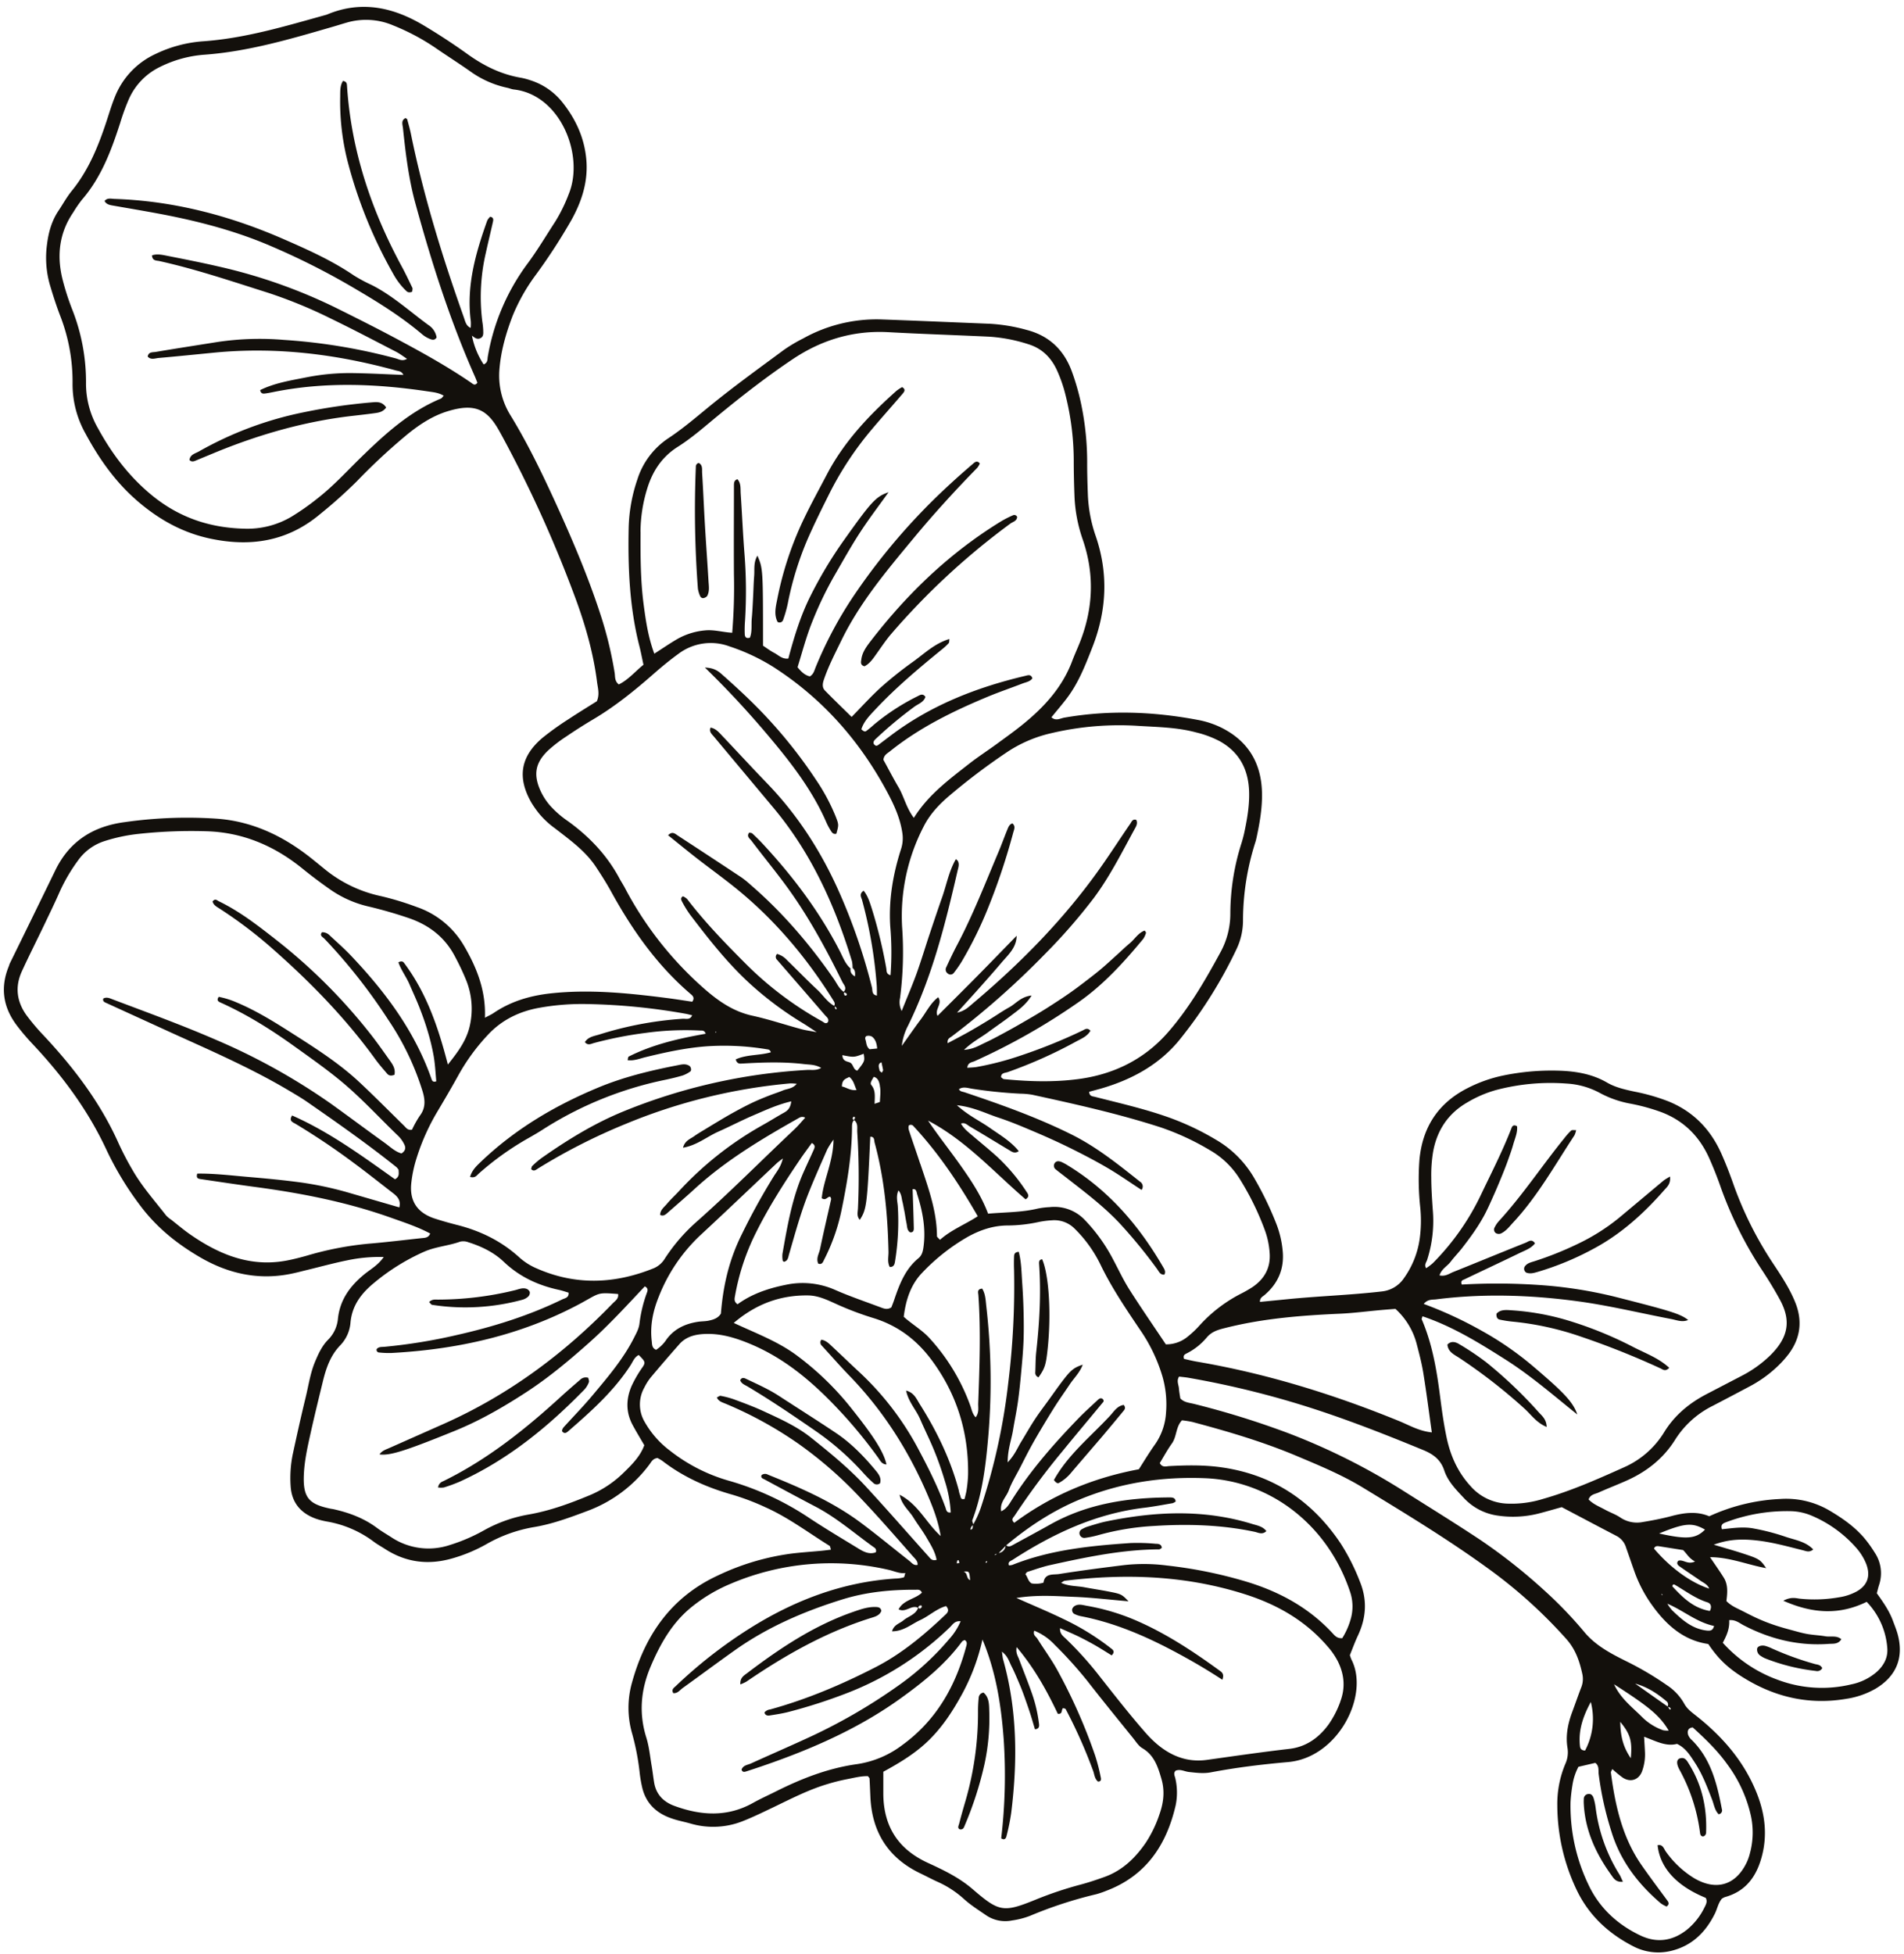 <?xml version="1.0" encoding="UTF-8" standalone="no"?><svg xmlns="http://www.w3.org/2000/svg" xmlns:xlink="http://www.w3.org/1999/xlink" fill="#000000" height="949.8" preserveAspectRatio="xMidYMid meet" version="1" viewBox="38.5 9.4 925.7 949.8" width="925.7" zoomAndPan="magnify"><g data-name="2" fill="#13100c" id="change1_1"><path d="M961.07,803.56c-.59-2.11-1.44-4.15-2.2-6.22-1.81-5-4.83-9.22-7.89-13.52.37-1.37.67-2.69,1.09-4A18,18,0,0,0,949.92,764a59.06,59.06,0,0,0-5.3-7.32c-4.75-5.46-10.64-9.52-16.84-13.17A41.58,41.58,0,0,0,904.05,738a92.58,92.58,0,0,0-34.55,8.41c-6-2.57-12.2-1.74-18.44-.08-4.52,1.2-9.13,2.09-13.74,2.85a14.5,14.5,0,0,1-11-2.14c-2.25-1.54-4.92-2.44-7.33-3.76-2.82-1.54-5.91-2.71-8.13-5.06.91-2.49,3.1-2.58,4.77-3.32,4.77-2.14,9.68-4,14.43-6.16,9.46-4.35,17.35-10.68,22.89-19.58a45.41,45.41,0,0,1,18.15-16.38q8.79-4.57,17.54-9.23A60.79,60.79,0,0,0,903.28,673a49.71,49.71,0,0,0,4.91-5.55c5.71-7.71,6.73-16.07,3.14-25-2.69-6.68-6.63-12.66-10.58-18.62a175.88,175.88,0,0,1-19.55-39c-1.73-4.93-3.62-9.82-5.75-14.6-5.24-11.79-13.56-20.49-25.7-25.46A95.6,95.6,0,0,0,833.16,540c-4.58-1-9.19-2-13.28-4.37-6.86-4-14.39-5.4-22.13-5.76A116.14,116.14,0,0,0,769,532.24a68,68,0,0,0-17.06,6.1c-14.19,7.22-21.79,18.88-23.31,34.62a127.21,127.21,0,0,0,.35,23.09,64,64,0,0,1-.27,15.65,43.22,43.22,0,0,1-7.65,19,14.78,14.78,0,0,1-10.89,6.44c-15.33,1.77-30.75,2.24-46.09,3.79l-13,1.28c-.13-2,1.32-2.57,2.29-3.4,6.78-5.82,9.71-13.12,8.69-22a48.2,48.2,0,0,0-2.81-12,159.87,159.87,0,0,0-11.09-23,51.13,51.13,0,0,0-18.49-18.43,130.22,130.22,0,0,0-23.09-10.9c-11.68-4.14-23.75-6.88-35.73-9.94-1.17-.29-2.73-.23-2.78-2.47,2-.56,4.16-1.1,6.24-1.71,15.14-4.47,28.57-11.94,38.39-24.45a220.2,220.2,0,0,0,27.06-43.35,32.34,32.34,0,0,0,3.07-13.6,125.75,125.75,0,0,1,6-38.15c.25-.79.45-1.6.62-2.4,1.56-7.28,2.82-14.61,2.6-22.08-.42-14.17-6.77-24.7-19.53-31.14a43.87,43.87,0,0,0-11.72-3.88c-21.54-4.06-43.14-4.87-64.82-1.09-2,.34-4.06,1.79-6.3-.16,2.65-3.27,5.34-6.36,7.79-9.63C563,341,566.29,332.45,569.6,324c7-17.84,7.85-35.92,1.6-54.1a69.33,69.33,0,0,1-3.8-20.21c-.19-5.22-.35-10.46-.33-15.68a138.89,138.89,0,0,0-2.86-27.9,114.15,114.15,0,0,0-4.49-15.87c-3.77-10.52-10.92-17.58-22-20.46a84.73,84.73,0,0,0-17.86-3c-17.6-.72-35.19-1.48-52.79-2.11A73.22,73.22,0,0,0,429,173.9a76.15,76.15,0,0,0-9.23,5.46c-11.94,8.83-24,17.52-35.52,26.88-6.83,5.55-13.45,11.32-20.82,16.18a37.59,37.59,0,0,0-15.06,20.07A78.14,78.14,0,0,0,344.15,266c-.39,19.32.39,38.55,5.2,57.4.75,2.91,1.29,5.87,2,9.11-4.1,3.3-7.39,7.34-12,9.57-2.1-1.66-1.73-3.75-2-5.55a187.71,187.71,0,0,0-6.79-28.08c-6.12-18.88-13.92-37.1-22.16-55.14C301.83,239,295,224.87,286.81,211.47a36.68,36.68,0,0,1-5.47-22.8c.73-8.82,3.17-17.28,6.31-25.54A91.22,91.22,0,0,1,299,143a279,279,0,0,0,17.51-27c4.69-8.56,7.69-17.6,7.16-27.59C323,77.23,318.74,67.66,311.82,59a32.32,32.32,0,0,0-15.41-10.57,33,33,0,0,0-4.78-1.26C282.22,45.55,274,41.52,266.21,36c-6.94-5-14.08-9.68-21.4-14.06C230,13,214.33,9.42,197.56,16.44a8,8,0,0,1-.79.25c-19.63,5.45-39.14,11.36-59.65,12.79a63.68,63.68,0,0,0-23,6.16A38.64,38.64,0,0,0,94.25,56.77c-1.55,3.82-2.7,7.79-4,11.71-4,12.1-8.73,23.75-16.91,33.76-2.42,3-4.27,6.4-6.41,9.6-3.3,4.93-4.83,10.44-5.56,16.25a47.85,47.85,0,0,0,1.35,19.64c1.48,5,3.08,10,4.94,14.89a88.17,88.17,0,0,1,6.12,33.1,49,49,0,0,0,6.33,24.5c6.84,12.67,15,24.17,26.22,33.57,10.15,8.52,21.24,14.58,34.19,17.37,19.66,4.22,37.67,1.48,53.53-11.8a236.24,236.24,0,0,0,17.84-15.92,296.25,296.25,0,0,1,24.76-23c5.82-4.73,12.13-8.85,19.23-11.06,13.42-4.19,19.39-1,25.07,9,.68,1.2,1.35,2.4,2,3.61a604.89,604.89,0,0,1,34.46,75.87c5.27,13.94,9.49,28.19,11.36,43,.37,2.95,1.37,5.94-.08,9.38-4.33,2.73-9,5.57-13.61,8.62a142.1,142.1,0,0,0-12.74,9.1c-10.8,9.09-12.49,19.32-5.48,31.57a48.35,48.35,0,0,0,3.79,5.38,42.23,42.23,0,0,0,7.85,7.25c7.16,5.57,14.62,10.87,19.73,18.59,2.58,3.9,5.1,7.85,7.35,11.94,10.27,18.69,22.37,35.93,38.73,49.89.92.78,2.13,1.84.73,3.72-4.15-.61-8.46-1.31-12.79-1.86-18.58-2.35-37.17-4.24-55.95-2.2-10,1.09-19.4,3.83-27.81,9.55-1.12.76-2.38,1.3-4.24,2.3.52-13.08-3.88-24.2-10.06-34.8a42.46,42.46,0,0,0-23-19A143.15,143.15,0,0,0,223.82,445a64.33,64.33,0,0,1-26.65-12.49c-2.57-2.07-5.11-4.18-7.7-6.23-13.24-10.46-28-17.54-45-18.91A214.58,214.58,0,0,0,99.19,409c-15.31,2-26.86,9.2-33.74,23.32q-11,22.63-22.11,45.23c-.24.49-.36,1-.57,1.55C38.54,489.42,40,499,46.69,507.85a108,108,0,0,0,7.46,8.8C68.76,532.16,81.32,549,90.36,568.5a152.34,152.34,0,0,0,16.19,26.72c8.12,10.91,18.28,19,29.78,25.61,13.3,7.62,27.6,10.8,42.91,7.86,3-.57,5.89-1.36,8.83-2.07,6.42-1.56,12.8-3.31,19.27-4.62a76,76,0,0,1,17.73-1.62c-2.79,4.06-6.53,6-9.62,8.56-6.86,5.67-11.68,12.33-12.65,21.43A16.52,16.52,0,0,1,198,660.61c-2.94,3-4.65,6.71-6.28,10.57-2.38,5.65-3.2,11.66-4.63,17.52-2.22,9.09-4.23,18.22-6.21,27.36a57.54,57.54,0,0,0-1.08,15.61c.49,8.07,4.84,13.23,12.28,15.92a35.58,35.58,0,0,0,5.6,1.41,52.74,52.74,0,0,1,22.51,9.75c1.76,1.33,3.71,2.38,5.56,3.58,10.1,6.51,20.91,7.88,32.43,4.61A75.91,75.91,0,0,0,274.91,760a70,70,0,0,1,23.18-8.33c9-1.49,17.53-4.67,26.05-7.87a66.2,66.2,0,0,0,30-22.44c1-1.26,1.59-2.94,4-3.28a20.51,20.51,0,0,1,2.43,1.43c10.18,7.84,21.66,12.94,34,16.41a118.9,118.9,0,0,1,16.17,6.15c11.15,5,20.81,12.34,31.09,18.71.33.2.34.89.67,1.86-1.63.19-3.17.41-4.72.55-4.66.44-9.34.74-14,1.29a119.06,119.06,0,0,0-36.29,10.72c-22.65,10.49-35.42,28.95-41.81,52.36a45,45,0,0,0,.17,24.51,118.2,118.2,0,0,1,3.7,19.44,62.38,62.38,0,0,0,1.13,6.51c1.8,8,7.06,12.84,14.63,15.34,2.87,1,5.86,1.53,8.76,2.36a39.07,39.07,0,0,0,25.91-1.27c4.85-1.94,9.56-4.23,14.27-6.48,8.69-4.17,17.25-8.62,26.53-11.39a93.71,93.71,0,0,1,9.61-2.4c3.42-.65,6.86-1.58,10.11-1.44.46.66.74.87.76,1.1.16,3,.27,6,.41,9,.79,17.2,8.73,29.71,24.37,37.18,2.73,1.3,5.4,2.75,8.17,4a48.45,48.45,0,0,1,13.06,8.52c3.25,2.93,7,5.27,10.65,7.79a16.51,16.51,0,0,0,12.62,2.54,39.52,39.52,0,0,0,8.77-2.26,204.32,204.32,0,0,1,32.15-10.49,39.82,39.82,0,0,0,4.69-1.59c19.37-7.25,29.42-22.15,33.92-41.53a30.88,30.88,0,0,0-.12-13.12c-.25-1.23-1.15-2.6.15-3.83,2.25-.89,4.3.41,6.42.65,3.57.39,7.15.85,10.69.17,12.45-2.37,25-3.89,37.64-5,24.22-2.18,39.56-32.42,30.74-49.74a17.2,17.2,0,0,1-.8-2.23c1.35-3.33,2.47-6.44,3.87-9.41,4.09-8.67,4.68-17.34,1-26.35a103.64,103.64,0,0,0-9.27-18.4c-13.85-20.77-32.93-33.52-57.84-37.1-8.49-1.22-17-1.08-25.55-.63-1.5.08-3.35.89-4.63-1.46,1.87-3.07,3.68-6.43,5.89-9.52,2.41-3.37,1.83-8,4.9-11.26a49.37,49.37,0,0,1,5,.78c17.27,4.6,34.4,9.64,50.91,16.6,10.91,4.6,21.93,9.16,32,15.29,20.69,12.6,41.44,25.18,61.06,39.43a236.06,236.06,0,0,1,37.91,34.2c4.46,5,6.41,10.76,7.77,17a11.07,11.07,0,0,1-.52,6.48c-1.58,4.1-3,8.26-4.55,12.39-2,5.51-3.1,11.21-2.15,17a13.64,13.64,0,0,1-1.09,7.93A50.23,50.23,0,0,0,795.64,887a96,96,0,0,0,9.28,40.75c5.81,12.36,15.37,21.35,27.47,27.58a26.3,26.3,0,0,0,19.26,2.15c9.72-2.57,16.13-9,20.53-17.79,1.23-2.43,1.67-5.25,3.45-7.38a7.78,7.78,0,0,1,1.49-.8c10.54-2.88,15.69-10.57,18.15-20.51,2.55-10.25,1.23-20.23-2.63-29.95-6.17-15.53-16.74-27.65-29.69-37.83-2.18-1.72-4.26-3.25-5.62-5.77a25.94,25.94,0,0,0-8.4-8.94,151.55,151.55,0,0,0-19.16-11.35c-7.61-3.77-15.28-7.68-20.91-14.39a198.06,198.06,0,0,0-18.79-19.64,274.8,274.8,0,0,0-31.65-25.1c-12.84-8.53-26-16.61-39-24.85A312.93,312.93,0,0,0,664.8,706a417.05,417.05,0,0,0-45.65-14.18c-2.34-.6-4.91-.68-6.79-2.71-.24-1.61-.56-3.23-.68-4.87-.14-1.83-1.27-3.68.08-5.72,1.54.19,3.18.32,4.8.61A445.4,445.4,0,0,1,682,695.76c16.17,5.44,32,11.69,47.78,18.18,5,2,9,4.49,10.9,10.2,1.71,5.25,5.71,9.32,9.5,13.35a27.64,27.64,0,0,0,16.5,8.59,50.83,50.83,0,0,0,20.47-1.16c3.45-.9,6.87-1.9,10.66-2.95,8.86,4.67,17.84,9.43,26.86,14.13a9.43,9.43,0,0,1,4.46,5.69c1.38,3.89,2.71,7.8,4.09,11.69a65.74,65.74,0,0,0,8.9,16.7c6.84,9.39,15.18,16.63,26.92,18.31,5.19,7.71,10.26,12.45,19.55,17.82,14.83,8.55,30.73,11.72,47.69,8.81a40.5,40.5,0,0,0,14-4.85C960.54,824.2,964.26,815,961.07,803.56ZM275.65,182.8c-.23,1.26.12,2.84-2,3.74a38.64,38.64,0,0,1-5.69-14c1.3,1,2.62,2.18,4.37,1.09,1.38-.86,1.12-2.41,1.11-3.74a33.22,33.22,0,0,0-.43-4.08,94.4,94.4,0,0,1,1.69-33.46c1.11-5.08,2.35-10.13,3.48-15.2.24-1.05.28-2.14-1.38-2.4a7.41,7.41,0,0,0-1.4,1.83c-5.66,15.82-10.25,31.82-8,48.94a19.8,19.8,0,0,1-.07,3.26c-2.32-1-2.68-3.36-3.41-5.39-10.33-29.09-19.44-58.53-25.62-88.82-.49-2.41-1.18-4.78-1.82-7.16-.06-.21-.42-.34-.79-.63-2.35,1.1-1.44,3.28-1.27,4.92,1.29,12.33,2.77,24.66,6.06,36.64,7.87,28.7,16.88,57,29,84.27.43,1,.79,2,1.12,2.81-1.21,1.65-2.14.63-2.94.07-11.82-8.11-24.35-15-37-21.76-9.72-5.18-19.55-10.1-29.42-15a259,259,0,0,0-56.69-19.84c-8.3-1.92-16.67-3.55-25-5.2-2.33-.46-4.77-1-7.16-.16.15,2.76,2.26,2.46,3.59,2.76,18,4,35.46,9.93,53,15.47a229.32,229.32,0,0,1,30.49,12.55c10.65,5.15,21.12,10.67,31.63,16.09,1.69.87,3.22,2.06,5.29,3.41-2.25,1.34-4,.2-5.47-.2a279,279,0,0,0-54.44-9,139.08,139.08,0,0,0-32.11,1c-10.06,1.61-20.14,3.15-30.18,4.85-1.42.24-3.48-.12-3.88,2.25,1.55,1.78,3.56.84,5.31.69,9-.78,18.09-1.72,27.13-2.6,30-2.91,59.29.73,88.19,8.66,1.28.36,2.8.25,3.68,2.18-8.1-.31-16-.75-23.88-.88a108.31,108.31,0,0,0-23,2C180,194.3,172.13,195.5,165,199c.32,1.87,1.47,1.79,2.56,1.64,1.37-.18,2.72-.46,4.07-.73,24.89-5,49.81-4,74.74-.29,2.65.39,5.37.6,7.87,2.12-.65.68-.93,1.2-1.34,1.37-15.35,6.37-27.3,17.33-39,28.71-6.88,6.73-13.38,13.87-21,19.81a120.7,120.7,0,0,1-12.83,9,42.1,42.1,0,0,1-22.92,5.74c-16.74-.43-31.6-5.42-44.83-16.25C101.22,241,92.94,230,86.13,217.57a43.61,43.61,0,0,1-5.81-22.09A95.89,95.89,0,0,0,73.68,160a123.08,123.08,0,0,1-5-15.73c-2.57-11.2-1.23-21.89,5.4-31.59a62,62,0,0,1,4.2-6.13c9.44-10.86,14.32-24,18.65-37.38a107.23,107.23,0,0,1,4.23-11.61,31.55,31.55,0,0,1,15.21-15.67A57.63,57.63,0,0,1,137.82,36c21.61-1.58,42.19-7.71,62.82-13.69,2.12-.61,4.21-1.29,6.33-1.89a33.53,33.53,0,0,1,22.62,1.3A107.81,107.81,0,0,1,250,32.52c5.66,3.91,11.48,7.59,17.11,11.55a48,48,0,0,0,18,8c1.07.22,2.11.7,3.19.82,22.69,2.51,34.43,32,26.74,50.78A77.91,77.91,0,0,1,308.53,117c-4.51,6.91-8.72,14.06-13.65,20.67A105.63,105.63,0,0,0,275.65,182.8ZM850.8,840.24l-.55.09c-.28-.4-.52-.83-.76-1.25C850.15,839.16,850.7,839.39,850.8,840.24Zm-2.18-4a2,2,0,0,1,.63,2.61c-5.28-3.7-10.51-7.4-15.75-11.11C839.31,829.32,844.15,832.47,848.62,836.24Zm1.19,14.34a11,11,0,0,1-2.72-.17,27.41,27.41,0,0,1-10.34-6.52c-4.68-4.71-10.24-8.77-13.52-15.82C840.47,839.14,845.41,843.27,849.81,850.58ZM831.37,864c-3.53-5.17-5-10.18-5.12-17.67C831.16,852.29,832.14,855.67,831.37,864Zm-15.62,7.67A157.69,157.69,0,0,0,822,899.82c4.34,14.13,12.93,25.32,24,34.75a14.63,14.63,0,0,0,2.75,1.52c1.31-.92,1.19-1.81.45-2.82-4.22-5.76-8.53-11.45-12.6-17.31-9.38-13.49-12.82-29-14.9-44.94-.06-.45.36-1,.68-1.75a58.07,58.07,0,0,0,5,4.12c3.74,2.5,7.8,1.24,9.42-2.89a23.76,23.76,0,0,0,1.44-9.72c-.09-2.14-.24-4.29-.4-7.21,5.7,2.09,10.57,4.9,16,3.47,4.23,2,6.34,5.54,8.6,9,3.66,5.54,6,11.71,8.38,17.88,1,2.49,1.28,5.3,3.25,7.31a1.86,1.86,0,0,0,1.58-2.48c-2.34-12.25-5.23-24.25-14.52-33.5a6.44,6.44,0,0,1-1.89-2.65c-.42-1.66-.17-3.3,2.24-3.57,6.05,5.5,12,11.2,16.8,17.94a66,66,0,0,1,11.55,25.31,38.58,38.58,0,0,1-.56,18,25.09,25.09,0,0,1-1.32,3.89c-5.21,11.46-14.86,14.54-25.72,8.18a46.75,46.75,0,0,1-13.75-12.87c-1-1.3-1.45-3.79-4.08-3.19,1.16,11,9.2,19.78,23.38,25.58,1,1.68.17,3.2-.56,4.62a32.08,32.08,0,0,1-8.61,10.92c-6.95,5.48-14.58,6.51-22.43,2.82-11.28-5.31-20.18-13.54-25.46-24.88a88.56,88.56,0,0,1-8.65-40,75.07,75.07,0,0,1,.92-8.17,28.15,28.15,0,0,1,2.92-9l8.21-1.91C816.1,867.73,815.54,869.87,815.75,871.66Zm-3.82-35a32.91,32.91,0,0,1-2.79,23.61c-2.06-.09-2.38-1.19-2.49-2.23C805.86,850.74,807.9,844.11,811.93,836.68ZM592.21,362.24c9.33.58,18.69.69,27.82,3.16a49.31,49.31,0,0,1,11.53,4.3c9.6,5.37,13.89,13.78,14.24,24.43.21,6.63-.9,13.16-2.27,19.63-.4,1.88-.9,3.74-1.47,5.58a113.9,113.9,0,0,0-5.39,34.11,39,39,0,0,1-4.9,19C624.41,486,616.65,499.35,606.51,511c-11.46,13.2-26.33,20.57-43.6,22.88-12.06,1.61-24.16,1.23-36.25.05-.46,0-.88-.54-1.44-.9-.08-2.23,2-2.09,3.31-2.55a225.31,225.31,0,0,0,33.13-14.81c2.56-1.4,5.46-2.5,7-5.27-1.5-1.66-2.66-.68-3.78-.13a258.54,258.54,0,0,1-29.83,12.09A145.6,145.6,0,0,1,513.5,528c-1.52.27-3.08.28-4.71.41.25-2.62,2.24-2.63,3.59-3.23a310.72,310.72,0,0,0,50.19-28.45c12.34-8.55,22.3-19.55,31.78-31a10.56,10.56,0,0,0,1.33-2.93c.05-.13-.2-.38-.62-1.09-3.16,1.1-4.82,4.13-7.22,6.13s-4.49,4.06-6.74,6.08c-2.46,2.21-4.87,4.46-7.4,6.58s-5.15,4.12-7.77,6.13c-2.4,1.84-4.82,3.66-7.3,5.39-2.7,1.9-5.46,3.71-8.23,5.5q-3.81,2.48-7.7,4.81c-2.83,1.7-5.7,3.34-8.58,5s-5.75,3.24-8.66,4.8c-2.67,1.43-5.34,2.86-8.09,4.13s-5.5,3.11-10.18,3.44c4.11-3.94,8.05-5.89,11.51-8.43,3.77-2.77,7.65-5.38,11.36-8.23,3.39-2.61,7.07-5,10-9.76-5.23.57-7.61,3.93-10.81,5.7-3.37,1.86-6.53,4.08-9.82,6.09s-6.58,4-9.94,5.89-6.72,3.62-10.24,5.5c-.36-2.18,1.09-2.62,2.09-3.38a401.32,401.32,0,0,0,45.09-39.84,275.24,275.24,0,0,0,23.86-27.34c7.75-10.4,13.57-22,19.76-33.36.71-1.31,1.74-2.8.9-4.6-1.83-.65-2.29.95-3,1.95-5,7.27-9.76,14.68-14.86,21.86-17.47,24.61-38.49,45.9-61.51,65.3-2.07,1.75-4,3.78-7.78,4.57,3.92-4.34,7.38-8.1,10.77-11.91,3.66-4.11,7.31-8.23,10.87-12.43,3.23-3.81,7.25-7.19,7.34-13.05-6.38,6.55-12.74,13.13-19.16,19.63s-12.8,12.82-19.3,19.32c-1.56-3.29,2.58-5.73.33-9.07-3.82,2.94-5.8,7.25-8.55,10.89s-5.45,7.58-9.16,12.77A28.09,28.09,0,0,1,480,507.9c11.73-23.91,18.15-49.51,24.06-75.27.35-1.53,1-3.18.1-4.78-.13-.23-.4-.38-.92-.86-3.36,5.81-4.5,12.3-6.64,18.41s-4.12,12-6.12,18c-2.09,6.26-4,12.6-6.2,18.8-2.13,5.91-4.62,11.68-7.39,18.62a9.38,9.38,0,0,1-.8-6.32,171.81,171.81,0,0,0,1-34.6,94.48,94.48,0,0,1,10.42-48.64c3-6,7.52-10.82,12.59-15.12a311,311,0,0,1,28.3-21.35,64.58,64.58,0,0,1,21.14-9A144.16,144.16,0,0,1,592.21,362.24ZM395.83,639.45a112,112,0,0,1,10.34-31.18c6.18-12.34,13.57-23.91,21.29-35.3,1.84-2.72,3.82-5.34,5.72-8,2.09,1.12,1.33,2.42.8,3.61-1.45,3.27-3,6.51-4.44,9.76-5.88,12.9-8.19,26.75-10.63,40.55a12,12,0,0,0,.13,3.22c0,.21.35.4.56.62,2-.42,2.11-2.21,2.54-3.69,2.9-10,5.64-20.12,9.5-29.84,2.85-7.14,6-14.17,9.1-21.21a44.37,44.37,0,0,1,3-4.68c-.13,10.91-4.88,19.53-5.71,28.52,2.17,1.38,2.72-1,4.18-.71.13.39.46.85.38,1.22-1.79,8-3.71,16.06-5.38,24.13-.48,2.29-2.05,4.54-.89,7.13,1.95.72,2.38-1,2.9-2a94.84,94.84,0,0,0,8.27-23.24c2.78-13.47,5.14-27,5.25-40.83,0-1.33,0-2.66,1-3.69,2.07,1.52,1.43,3.88,1.55,5.88a335.33,335.33,0,0,1,.34,37.11c-.1,1.81-.69,3.81.9,5.48,3.33-5.17,3.59-7.26,5.09-40.37,2.16-.13,1.82,1.79,2.11,2.86,4.74,17.37,6.36,35.14,6.75,53.07.05,2.41-.67,4.91.6,7.36,2.34.09,2.43-1.88,2.65-3.22A119.51,119.51,0,0,0,475,595.75c-.14-2.35-1-4.76.32-7.74,1.54,1.82,1.49,3.71,1.91,5.38s.65,3.23,1,4.86c.35,1.89.61,3.8,1,5.68.35,1.54.15,3.33,1.68,4.43,1.57.25,1.9-.86,1.88-1.93-.14-6.31-.38-12.62-.58-19,1.88-.35,1.89,1.44,2.22,2.47,2.62,8.19,4.22,16.5,3.12,25.18-.29,2.27-.68,4.38-2.49,5.88-6.49,5.33-9.29,12.78-11.86,20.38-.43,1.28-.95,2.53-1.34,3.54-1.9,1.2-3.49.63-5,.06-7.45-2.81-15-5.35-22.3-8.55a39.08,39.08,0,0,0-24.18-2.45c-8.4,1.7-16.43,4.4-23.28,9.42C395.31,642.13,395.59,640.8,395.83,639.45ZM389,647.86c-1.33,2.28-3.69,3-6.12,3.5-1.61.32-3.29.26-4.91.5-6.2.92-11.56,3.35-15.4,8.55a17.15,17.15,0,0,1-5.09,5.09c-2.14-.91-1.92-2.76-2.11-4.26-.91-7.56.66-14.83,3.48-21.73a82,82,0,0,1,20.18-29.74c12.49-11.56,24.78-23.32,37.16-35,.56-.53,1.22-1,2.93-2.29-1,4.07-2.81,6.16-4.27,8.44A317.68,317.68,0,0,0,399.32,609C393.43,620.76,390.18,633,389,647.86Zm55.22-149.24c.54.23,1.07.47,1.05,1.26-.21,0-.58.06-.62,0A9.92,9.92,0,0,1,444.26,498.62Zm14.19,23c.58,3.53.58,3.53-3.08,8.19-2.14-.49-1.84-3.25-3.71-4-1.42-.59-3.4-.52-3.59-3.53C453.69,523.37,453.69,523.37,458.45,521.58Zm-9.66-29.85a3.05,3.05,0,0,1,1.1.39c.56.45.45,1-.19,1.18A.74.74,0,0,1,449,493,7.86,7.86,0,0,1,448.79,491.73Zm2.64,41.08c2.18,1.7,2.4,3.86,3.56,6.38-3.07.38-4.88-1.3-7.13-1.73C447.88,533.69,450.14,533.76,451.43,532.81Zm2.24,20.89a.75.75,0,0,1-.46-1.1c.31-.6.87-.59,1,0C454.27,552.91,453.9,553.32,453.67,553.7Zm12.61-16.65c.57,2.5.16,5.22.05,7.84,0,.2-.91.37-2.57,1,.08-3.62.54-6.57-1.58-9.12-.88-1,.39-2.5,1.14-4C465.62,533.36,466,535.69,466.28,537.05Zm.11-11a2.56,2.56,0,0,1,.73-.32c.26,1.27.55,2.53.78,3.8,0,.21-.22.47-.61,1.23-.74-.63-1.09-.78-1.12-1C466,528.54,465.16,527.22,466.39,526.06Zm-5.08-6.68c-1.7-1.41-1.48-3.19-2-4.67-.27-.74-.12-1.71.87-1.84a3.51,3.51,0,0,1,2.34.39c1.75,1.38,2.29,3.41,2.5,5.75Zm24.63,55.68c-1.63-5-3.37-9.88-5-14.83-.42-1.27-1-2.55-.52-3.82a1.62,1.62,0,0,1,2.24.34c12.2,13.11,22.08,27.88,31.26,43.8-6.14,4-13,6.62-18.38,11.47-.88-1-1.46-1.4-1.47-1.78C494,597.91,489.73,586.53,485.94,575.06Zm-136-307.18a72.76,72.76,0,0,1,3.3-21.13c2.61-8.46,7.18-15.35,14.77-20.16,7-4.42,13.15-9.89,19.53-15.14,11.67-9.6,23.62-18.9,36.19-27.35,14.14-9.51,29.61-14.22,46.78-13.27,16.21.89,32.43,1.4,48.65,2.17a77.58,77.58,0,0,1,19.37,3.69c6.61,2.05,10.89,6.38,13.7,12.24a67.93,67.93,0,0,1,4.35,12.44,132.21,132.21,0,0,1,4,31.88c0,5.77.14,11.55.36,17.33a72.64,72.64,0,0,0,4,21c5.8,16.8,5.15,33.54-1.39,50.05-1.22,3.07-2.61,6.07-3.77,9.16-4.72,12.51-13.34,22-23.48,30.29-4.25,3.48-8.74,6.67-13.18,9.92s-9.08,6.23-13.41,9.62c-9.72,7.63-19.77,14.95-26.87,26.29C479.07,402,478,396.56,475.32,392s-5-9.1-7.33-13.3c.29-2.38,1.91-3.08,3.17-4.09,14.3-11.51,30.59-19.48,47.4-26.49,5.58-2.33,11.33-4.27,17-6.47,1.71-.67,3.71-.89,4.88-2.55-.71-2.13-2.24-1.47-3.44-1.19-23.81,5.61-46.23,14.38-65.88,29.35-2,1.49-3.93,3-5.91,4.45a2.43,2.43,0,0,1-.83.18c-1.76-.91-1.36-2.15-.25-3.19a198.33,198.33,0,0,1,19-15.84c1.87-1.36,4.5-2.15,5.29-4.74-1.17-1.73-2.48-1-3.62-.39a107.36,107.36,0,0,0-21.41,13.9,44.82,44.82,0,0,1-3.79,3.12c-.76.51-1.52-.16-2.32-.87,1.25-4,4.22-6.87,7-9.85,10-10.66,21.17-20,32.48-29.23a27.26,27.26,0,0,0,3-2.8c.29-.31.18-1,.33-2-7,2.07-11.95,6.89-17.39,10.84a189.68,189.68,0,0,0-15.51,12.29c-5.07,4.56-9.64,9.66-14.64,14.74-4.45-4.38-8.77-8.52-12.95-12.8-1.5-1.54-1.17-3.49-.5-5.44,2.22-6.53,5.41-12.63,8.41-18.82,9-18.52,22.14-34.09,35.15-49.78,9.83-11.87,20.21-23.24,31-34.27a9.72,9.72,0,0,0,1.22-2.08c-1.34-1.66-2.46-.61-3.38.19-3.75,3.23-7.48,6.49-11.11,9.85a305,305,0,0,0-46.8,54.25A192.91,192.91,0,0,0,435,333.87c-.6,1.47-.91,3.18-2.74,4.3-2.33-.52-4.11-2.1-6-4.45,2.28-7.3,4.26-15,7.24-22.34a175,175,0,0,1,10.73-22.29c4-6.91,7.88-13.9,12.22-20.59s9-12.79,14.06-19.84c-6.2,2.1-8.35,4.53-21.92,23.62a205.15,205.15,0,0,0-16.1,26.91c-4.81,9.59-7.91,19.84-10.7,30.3-3,.4-4.8-1.66-6.88-2.75-1.92-1-3.68-2.35-5.44-3.49,0-37.39,0-37.39-2.71-43.76-2,3.32-1.34,6.67-1.59,9.8-.28,3.56-.35,7.14-.54,10.72-.18,3.29-.31,6.6-.62,9.88s.26,6.53-.92,9.45c-1.94.63-2.43-.56-2.49-1.56a53.89,53.89,0,0,1,.12-6.6,231.38,231.38,0,0,0-.3-33c-.73-9.61-1.16-19.24-1.8-28.85-.16-2.4.24-5-1.59-7-1.72.53-1.7,1.93-1.7,3.31,0,14.31-.1,28.62,0,42.93a269.35,269.35,0,0,1-.84,28.39c-4.64-.26-8.87-1.59-13.21-1.14a33.19,33.19,0,0,0-13.32,4.1c-3.75,2.16-7.31,4.63-11.34,7.21-3-8.07-4.13-15.93-5.17-23.77C349.89,291.57,349.87,279.71,349.93,267.88Zm-8.09,172.19c-.64-1.22-1.42-2.36-2.06-3.57-6.07-11.41-14.72-20.49-25.13-28a47.81,47.81,0,0,1-8.69-7.57,29.78,29.78,0,0,1-4.49-6.87c-3.78-8.12-2.78-14,3.78-20.13a68.08,68.08,0,0,1,8.5-6.51Q320.25,363,327,359c10.46-6.21,19.86-13.79,29-21.81,3.92-3.44,7.95-6.79,12.17-9.85a26.12,26.12,0,0,1,25.06-3.73,97.71,97.71,0,0,1,20.9,9.75c24.21,15.46,42.56,36.28,56,61.55,3.22,6.08,6.05,12.36,7.07,19.3a17,17,0,0,1-.66,8c-3.89,12.13-6,24.52-5.22,37.36a147,147,0,0,1,.14,23.84c-2.23-.58-1.84-2.18-2.06-3.37a235.9,235.9,0,0,0-7-28.87c-1-3.06-1.88-6.19-4-8.82-2.37,1.55-1.15,3.18-.78,4.52a219.07,219.07,0,0,1,7.13,41.45c.11,1.61.07,3.23.1,5-2.62-.43-2.07-2.56-2.4-3.88A284.32,284.32,0,0,0,447,444.15c-8.78-20.1-20.37-38.31-35.66-54.12-7.26-7.51-14.32-15.21-21.52-22.78-1.66-1.74-3.22-3.73-5.85-4.19-.83,2,.56,3.11,1.6,4.35l29.09,34.78c18.33,21.93,29.81,47.37,38.06,74.45a15.56,15.56,0,0,1,.29,3.22c1.3,1.09,1.32,2.42,1.16,4.14-1.83-1.05-2.37-2.28-2.15-3.88-2.59-2.23-3.68-5.44-5.16-8.32-9.87-19.21-22.71-36.28-37.35-52.05-1.67-1.81-3.44-3.54-5.24-5.23-.32-.31-1-.29-1.5-.42-1.54,1.9.41,3,1.19,4.1,5.28,7,10.87,13.8,16.1,20.86,11,14.84,19.79,31,27.93,47.54.71,1.45,2.5,3,.69,4.89-2.31-1.62-3.36-4.21-4.89-6.41-11.64-16.78-24.82-32.19-40.31-45.55a44.51,44.51,0,0,0-4.48-3.64Q383.52,425.63,368,415.51c-1.21-.79-2.61-2.29-4.67-.11,4.65,3.73,9.22,7.49,13.89,11.13,6.51,5.06,13.23,9.87,19.62,15.08,18.7,15.25,34,33.51,46.74,53.93.56.88,1.11,1.74.47,2.75-3.42-1.87-5.42-5.24-8.18-7.8-5-4.67-9.82-9.62-14.74-14.41a10.12,10.12,0,0,0-4.81-3,1.92,1.92,0,0,0,0,2.88q11.63,13.38,23.21,26.8c.84,1,2.19,1.76,1.51,3.46-1.11,1.15-2,.05-2.87-.41a166.21,166.21,0,0,1-38-28.86c-9.7-9.73-19.23-19.63-27.6-30.57a7.47,7.47,0,0,0-2-1.32c-1.42.76-.85,1.89-.41,2.69a51,51,0,0,0,3.9,6.31c9.32,12.25,18.81,24.36,30.38,34.67A165.09,165.09,0,0,0,429,506.83c1.87,1.14,3.68,2.39,6.58,4.27-3.23-.62-5.45-.91-7.59-1.49-8-2.16-15.8-4.8-23.85-6.55-9-2-16.1-6.9-22.79-12.69A170.83,170.83,0,0,1,341.84,440.07Zm45,70.93-.34.36-.27-.54ZM276,512.09c6.63-7,15-11.06,24.45-12.79a117.74,117.74,0,0,1,23.85-1.86,301.51,301.51,0,0,1,47.57,4.72c1,.19,2.05.47,3.14.72-1,2.45-3.05,1.6-4.61,1.71A172,172,0,0,0,330,512.2c-2.49.79-5.42,1.06-7.13,3.72,1.43,1.85,3,.83,4.4.46a188,188,0,0,1,25.1-4.92,140.83,140.83,0,0,1,26.36-1.16c1,.05,2.28-.27,2.86,1.57-12.92,2.27-25.65,5.16-37.43,11.1-.32.17-.32,1-.54,1.73,3.11.44,5.91-.77,8.75-1.46,9.91-2.41,19.84-4.57,30.05-5.29a126,126,0,0,1,28.78,1.45c.79.13,1.69.11,2.08,1.48-5.55,1.62-11.7,1-17.07,3.45.71,2.58,2.34,2,3.55,2,9.9-.56,19.8-.89,29.67.29,2.65.32,5.45.15,8.32,1.85-2.43,1.45-4.84.85-7.05,1a276.94,276.94,0,0,0-89,20.11c-14.34,5.86-27.45,13.94-40.08,22.83a40.76,40.76,0,0,0-4.35,3.75c-.34.31-.35,1-.53,1.51,1.32,1.38,2.46.24,3.47-.39a287.46,287.46,0,0,1,42.64-21.65A272.33,272.33,0,0,1,422.68,536a26.47,26.47,0,0,1,3.19.19c-2,2.48-4.67,2.36-6.76,3.25s-4.14,1.5-6.19,2.3c-2.31.9-4.61,1.82-6.87,2.83-2,.89-4,1.88-5.94,2.89-2.2,1.14-4.37,2.33-6.53,3.54-1.92,1.08-3.81,2.21-5.7,3.34-2.12,1.26-4.24,2.55-6.35,3.84-1.88,1.15-3.8,2.24-5.58,3.52s-4.5,2.12-5.37,5.56c6.74-1.15,11.58-5.33,17.13-7.79,5.79-2.57,11.4-5.52,17.21-8s11.47-5.14,18.29-6.75c-.39,3.25-1.72,4.49-3.5,5.49-3.6,2-7.1,4.22-10.71,6.22a164.57,164.57,0,0,0-40.57,32.14c-1.88,2-3.93,3.88-5.69,6-1.34,1.6-3.26,2.92-3.29,5.36,1.59.78,2.63-.16,3.66-1.07,4.34-3.81,8.73-7.57,13-11.47,15.33-14.06,33.06-24.59,51.06-34.73a2.89,2.89,0,0,1,2.82,0c-1.74,1.88-3.36,3.88-5.22,5.63-16,15.07-31.49,30.74-48,45.32a87.3,87.3,0,0,0-15,17.48,11.64,11.64,0,0,1-5.45,4.77c-19,7.67-37.92,8.42-56.9.07a30.44,30.44,0,0,1-8.34-5.27c-8.75-8-19-13-30.41-15.87-3.73-.95-7.45-2-11.09-3.19-8.2-2.78-12-8.44-11.13-17A61.67,61.67,0,0,1,241,572.44a105.72,105.72,0,0,1,10.05-22.57c3.53-5.91,7-11.85,10.33-17.87A98.23,98.23,0,0,1,276,512.09ZM217.66,613.92a156.27,156.27,0,0,0-29.94,5.8c-3.18.9-6.38,1.72-9.62,2.35-17.78,3.43-33-2.84-47.21-12.71-3.16-2.19-6.1-4.71-9.13-7.09a13.63,13.63,0,0,1-2.53-2.11c-5.56-7.14-11.6-13.94-16.16-21.81a143,143,0,0,1-6.88-13.16c-8.87-19.84-21.8-36.83-36.56-52.57a105.46,105.46,0,0,1-8-9.42c-5-6.73-6-14.12-2.44-21.81,3.44-7.5,7.18-14.86,10.74-22.31,2.61-5.46,5.26-10.9,7.69-16.44a83.61,83.61,0,0,1,8.77-14.93,25.13,25.13,0,0,1,13.11-9.54,82.59,82.59,0,0,1,16.13-3.42,239,239,0,0,1,33-1.31c17.74.46,33.14,7,46.82,18.07,4.48,3.64,9.12,7.11,13.85,10.42a53.47,53.47,0,0,0,18,8,211.83,211.83,0,0,1,20.58,5.94c9.8,3.51,17.27,9.51,22,18.8a119.82,119.82,0,0,1,5.27,11.18,37.31,37.31,0,0,1,1.64,22.66c-1.69,6.91-5.66,12.2-10.54,18.34-4.69-18.26-10.46-35-21.38-49.51-.48-.63-1.28-.9-2.67-.2,1.27,3.76,3.8,7,5.38,10.68s3.38,7.53,4.88,11.37,2.9,7.74,4.05,11.7a104.29,104.29,0,0,1,2.87,12c.68,4,.86,8.14,1.24,12.08-1.53.57-2-.18-2.26-.93-8.14-23.36-22.57-42.62-39.38-60.3-3.22-3.38-6.75-6.46-10.17-9.65a4.92,4.92,0,0,0-3.73-1.56c-1.4,1.63.38,2.35,1.13,3.12a270.11,270.11,0,0,1,31.07,39.47A130.61,130.61,0,0,1,244,540c1.24,4.18,1.45,8-1.38,11.71a49.94,49.94,0,0,0-3.8,6.8c-2.12.38-2.83-.9-3.78-1.84-7.07-6.92-14-13.93-21.24-20.73-10.05-9.51-21.69-16.91-33.29-24.31-8.58-5.47-17.23-10.86-26.66-14.85a41.64,41.64,0,0,0-9-2.85c-1.27,1.79,0,2.38.84,2.76,12.86,5.78,24.72,13.23,36.14,21.44,7.6,5.46,15.25,10.82,22.48,16.8,10,8.27,18.66,17.86,28,26.79a14.71,14.71,0,0,1,2.8,4.06c.84,1.65.37,3.16-1.42,4.27-3.2-.9-5.57-3.3-8.22-5.2-8.72-6.25-17.31-12.69-26-18.92a306.48,306.48,0,0,0-56.18-31.2c-16.41-7.12-33.2-13.21-49.91-19.53-1.5-.57-3-1.35-4.66-.45-.44,1.48.79,1.85,1.64,2.24,8.74,4,17.52,8,26.26,12,21,9.65,42.31,18.61,62.24,30.43,3.07,1.83,6.17,3.64,9.11,5.67,14.7,10.2,29.35,20.48,43.33,31.66a6.21,6.21,0,0,1,1,1.31c0,1.55.58,3.3-1.77,4.54-15.9-11.28-31.84-23-50-31-1.77,2.67.42,3.32,1.57,4a343.56,343.56,0,0,1,28.78,19.35c6.41,4.74,12.65,9.72,19,14.62,2,1.59,3.58,3.45,2.77,6.7l-24.34-7.06a166.72,166.72,0,0,0-24.18-5.15c-8.44-1.12-16.94-1.91-25.44-2.64-8.13-.7-16.27-1.7-24.29-1.57-.67,2.22.49,2.49,1.5,2.64,9.25,1.37,18.49,2.77,27.76,4,22.12,3,43.92,7.32,65,14.83,6.43,2.29,12.94,4.41,19,7.65-.89,2.22-2.7,2.08-4.27,2.26C234.63,612.17,226.16,613.22,217.66,613.92ZM341.07,725.83a52.4,52.4,0,0,1-16.56,10.64c-9.44,3.9-19,7.35-29.1,9.1a68.47,68.47,0,0,0-21.66,7.7,85.17,85.17,0,0,1-16.66,7.14,32.67,32.67,0,0,1-28.44-3.87c-2.31-1.49-4.71-2.87-6.91-4.51-6.31-4.7-13.47-7.36-21.06-9.06-.53-.12-1.08-.16-1.62-.28-10.54-2.21-13.47-5.42-12.79-17.35.38-6.62,1.85-13.07,3.28-19.5,1.85-8.32,3.88-16.6,5.9-24.88,1.57-6.46,3.66-12.69,8.46-17.63a18,18,0,0,0,5-11.1c.77-8.29,5.21-14.13,11.43-19.25a103.55,103.55,0,0,1,24.42-15.19c5.62-2.45,11.76-2.83,17.47-4.87a6.85,6.85,0,0,1,4,.3c6.36,2,12.4,4.91,17.21,9.5,7.65,7.29,16.69,11.45,26.83,13.65,1.58.34,3.12.89,4.65,1.33.28,2.53-1.81,2.68-3.06,3.29-16.4,8-33.75,13.37-51.51,17.37a263.94,263.94,0,0,1-35,5.68c-1.31.11-2.8-.09-3.74,1.15a1.31,1.31,0,0,0,1.34,1.62,44.46,44.46,0,0,0,5.76.23c32.27-1.73,63.2-8.61,91.89-24,1.21-.65,2.4-1.34,3.6-2,5.95-3.35,5.95-3.35,14.81-2.68.41,2.29-1.44,3.36-2.68,4.64-23.76,24.57-50.79,44.57-82.13,58.51l-26.4,11.71c-1.66.74-3.51,1.25-4.79,3.11,5.06.74,12.93-1.84,36.59-11.44,12.3-5,23.71-11.6,34.79-18.81,10.86-7.07,20.76-15.36,30.43-23.95S343.19,644,352,634.66c2.08,1.06,1.2,2.53.84,3.58a66.85,66.85,0,0,0-3.43,14.42c-.27,2.55-1.5,4.68-2.61,6.89-5.26,10.42-12.8,19.21-20.21,28.07-4.23,5.06-8.84,9.8-13.29,14.68-.73.81-1.57,1.55-1.51,2.8,1.31,1.66,2.49.37,3.37-.38,11-9.55,21.87-19.29,29.89-31.7,1.15-1.78,1.9-4,4-5,3.13,3.11,3.39,3.61,1.88,5.87a58,58,0,0,0-5.38,9.25c-2.77,6.5-2.77,12.84.62,19.07,1.69,3.13,3.55,6.17,5.58,9.67C349.72,717.49,345.35,721.69,341.07,725.83Zm91.2,21.62a138.81,138.81,0,0,0-38.68-18.11,83.29,83.29,0,0,1-29.3-14.77,45.7,45.7,0,0,1-12.42-14.14,16.72,16.72,0,0,1-.11-16.57,26.54,26.54,0,0,1,3.07-4.88q6.89-8.22,14-16.26c3.35-3.76,7.92-4.79,12.71-4.94,7.58-.25,14.62,1.92,21.55,4.79,18.25,7.57,32.5,20.36,45.6,34.67a233.15,233.15,0,0,1,16.61,20.48c1.1,1.51,1.86,3.44,4.2,3.49-1.39-6.27-6.49-14.12-18.27-28.76a141.09,141.09,0,0,0-24.93-23.91c-9.24-7-20.1-11-31.06-16.11,10.88-9.26,22.67-13.55,36.12-13.37,5.1.06,9.63,2.33,14.09,4.34a150,150,0,0,0,17.74,6.68c11.76,3.61,20.94,10.54,28.24,20.37,12.27,16.53,18,35.09,17.74,55.56a61.15,61.15,0,0,1-.69,7.39c-.21,1.58-.69,3.13-1,4.57-2.13.55-1.82-1.06-2.21-1.83a12.43,12.43,0,0,1-.63-2.38c-4-15-10.73-28.85-19-41.92-1.54-2.44-2.69-5.52-6.6-6.52,1.12,5.52,4.9,9.33,6.88,14,2.17,5.06,4.68,10,6.73,15.06,2,4.85,3.71,9.79,5.2,14.79a61.49,61.49,0,0,1,2.89,15.38c-2.13.33-2.2-1.4-2.6-2.5-3.69-10.11-8.54-19.68-13.6-29.14a142,142,0,0,0-29.28-37.53c-4-3.74-8-7.59-12-11.32-1.59-1.47-3.1-3.15-5.45-3.46a2.16,2.16,0,0,0,.3,2.94c4.46,4.85,8.79,9.83,13.38,14.57,16.28,16.79,28.63,36.15,37.85,57.57,2.71,6.31,5.24,12.67,6.52,20.34-7.17-6.47-10.82-15.36-20-20.09,1.13,5.11,4.6,7.64,6.67,11s4.39,6.34,6.33,9.65c2,3.47,4.28,6.91,5,11-2.24.63-3-.61-3.85-1.57-10.08-11.25-20-22.62-30.26-33.75-8.2-8.93-17.58-16.6-27.05-24.15-7-5.54-15.05-9.11-23-12.79-4.73-2.18-9.65-4-14.54-5.81a44.18,44.18,0,0,0-6.35-1.65c-.42-.09-.95.4-1.79.79.82,1.93,2.68,2.39,4.28,3.06a189.22,189.22,0,0,1,35.37,19.43A197.65,197.65,0,0,1,457,737.67c8.71,9.16,17,18.73,25.35,28.2,1,1.15,2.43,2.27,2.27,4.16-1.91.44-2.88-1.07-4.07-2-8-6.26-15.84-12.79-24-18.83-13.62-10.05-29-16.72-44.64-23a2.83,2.83,0,0,0-3.13.17c-.61,1.46.76,1.75,1.54,2.18,8.23,4.45,16.46,8.88,24.75,13.22,10.31,5.41,19,13.08,28.42,19.79a1.84,1.84,0,0,1,.8,2.37c-3.28,1.2-6.08-.36-8.84-2.08C447.66,757.1,439.86,752.45,432.27,747.45Zm77.89,30c-2-.82-1.05-3.45-3.17-4.16C509.77,773.1,509.77,773.1,510.16,777.42Zm-5.27-8.3-1.2.17a7.09,7.09,0,0,1,.22-1.38c0-.11.71-.15.72-.12A10.41,10.41,0,0,1,504.89,769.12ZM455.4,866.85c-14.12,1.93-27.12,7-39.73,13.33-3.69,1.85-7.46,3.54-11.06,5.55-12.53,7-25.34,6.18-38.25,1.44-5.22-1.91-8.84-5.51-9.81-11.24-.46-2.71-.75-5.45-1.21-8.16-.8-4.61-1.22-9.34-2.6-13.77-3.73-11.89-2.68-23.37,2.13-34.64,4.68-11,10.43-21.23,19.94-28.9a78.1,78.1,0,0,1,19.1-11.32,124.36,124.36,0,0,1,76.83-6.65c2.65.6,5.18,1.9,8,1.5l.12.12-.23-.06c-.25.72-.35,1.92-.8,2.07a16.49,16.49,0,0,1-4.05.56c-25.88,1.7-49.33,10.71-71,24.36a227.7,227.7,0,0,0-35.68,27.86c-.91.87-2.31,1.62-1.27,3.47,2.11.24,3.25-1.53,4.69-2.56,8.48-6.09,16.85-12.33,25.37-18.36,15.87-11.23,33.49-18.82,52-24.58,11.68-3.65,23.67-4.82,35.83-4.75,1,0,2.22-.28,3,1.41-3.23,3.17-8.92,3.45-11.34,8.11,3.59,1.79,6.3-2.41,9.52-.72-1.25,3.37-4.81,4.08-7.22,6.12-1.79,1.52-4.54,2-5.5,5.29,5.66,0,9.42-3.49,13.74-5.48s8-5.57,12.55-6.79c1.71,1.88.84,3.11-.11,4-10.4,9.88-21.31,19.09-34.16,25.69-16.44,8.45-33.39,15.63-51.25,20.55a4.27,4.27,0,0,0-2.76,1.44c.26,1.44,1.45,1.65,2.5,1.49,3.26-.51,6.53-1,9.71-1.86a257.88,257.88,0,0,0,26.72-8.56,149.14,149.14,0,0,0,51.21-32.46c1.34-1.28,2.28-3.19,5.22-2.93a30.68,30.68,0,0,1-5.6,8.72A131.22,131.22,0,0,1,475,828.89a271.43,271.43,0,0,1-44.27,25.48c-9,4.15-18.09,8.07-27.1,12.18-1.65.75-3.83.83-4.59,3,.49,1.61,1.8,1,2.63.75q7.06-2.28,14.06-4.8c21.55-7.79,42.24-17.29,60.93-30.8,11-7.93,21.43-16.34,29.52-27.35.27-.37.83-.53,1.26-.8,1.3.63,1.18,1.77.9,2.83-5.15,19.43-14.52,36.13-31.11,48.19A48,48,0,0,1,455.4,866.85Zm31.25-76.37c-.42.75-1,1.16-1.66.35.06-.92.7-1.13,1.52-1.05A.89.89,0,0,1,486.65,790.48ZM602.27,891.11a59.27,59.27,0,0,1-6.79,14.09c-5.09,7.4-11.39,13.43-20,16.52-3.88,1.39-7.8,2.71-11.78,3.76a180.38,180.38,0,0,0-21.89,7.36c-15.53,6.3-17.62,5.83-30.42-5.18-6.63-5.72-14.25-9.33-22-12.9-14.24-6.6-21.26-17.61-21.43-33.18,0-3.55,0-7.11,0-11,8.21-4.48,16.19-9.28,22.82-16,6.47-6.52,11.35-14.16,15.69-22.16a101.14,101.14,0,0,0,9.69-26.11c6.57,15.65,9.08,31.84,10.31,48.29a260.92,260.92,0,0,1-1.2,48.34c1.67,1.08,2.33-.06,2.56-1a107.22,107.22,0,0,0,2.3-11.3c3.1-25.06,3-50-3.9-74.52-.28-1-.34-2.08-.62-3.91,2.89,2.14,3.51,4.83,4.68,7.1,1.25,2.45,2.33,5,3.41,7.52s2.09,5.09,3,7.67,1.84,5.19,2.68,7.81,1.55,5.16,2.3,7.63c2-.17,2.09-1.39,2-2.43a70.66,70.66,0,0,0-3.82-16C538,826.28,535.94,821.18,534,816c-.61-1.66-1.79-3.21-1.21-6,8.62,10.23,14.69,21.18,20,32.42,2.54.31,1.57-2,2.56-2.77.43.15,1.1.18,1.26.48A243.45,243.45,0,0,1,570,870.23c.63,1.77.69,3.83,2.37,5.14,1.8-.06,1.45-1.44,1.24-2.35a89.15,89.15,0,0,0-2.69-10.37,265,265,0,0,0-18.75-42.18c-2.84-5-6.27-9.68-9.32-14.58-.65-1-2.26-1.74-1.51-3.88a28,28,0,0,1,9.94,6.86,203.94,203.94,0,0,1,16,17.74c7.25,9.33,14.73,18.47,22.15,27.67,1.38,1.71,2.63,3.78,4.44,4.84,5.82,3.4,7.62,9.13,9.32,15S604.22,885.58,602.27,891.11ZM511.5,750.67c-.13.86.22,1.93-1.08,2.29C510.27,751.92,510.91,751.31,511.5,750.67ZM517.72,769c0-.2,0-.45.16-.59s.36-.11.55-.16c0,.19,0,.44-.15.57S517.91,769,517.72,769Zm4.5-3.65c0-.18.06-.52.15-.54a6.35,6.35,0,0,1,.78-.12Zm1.9-1.12,3.28-3.41A3.88,3.88,0,0,1,524.12,764.26Zm166,72.35a47.1,47.1,0,0,1-5.67,11c-4.77,6.55-11,10.95-19.07,11.88-13.4,1.55-26.74,3.49-40.1,5.36-12.24,1.71-21.94-4.22-29.71-13.06-7.61-8.67-14.73-17.78-21.88-26.84a170.78,170.78,0,0,0-17-19c-1.35-1.26-3-2.42-2.81-5.13,3.07,1.38,6,2.62,8.88,4q4.08,2,8,4.23c2.84,1.63,5.59,3.4,8.23,5,1.44-1.46,1-2.34.07-3.1a121.48,121.48,0,0,0-23.85-14.72c-6.9-3.35-14-6.29-22.56-10.09,10.48-1.65,19.27-.88,28-.54s17.37,1.39,26.53,2.16c-3.4-3.47-3.4-3.51-10-4.8-3.78-.73-7.59-1.29-11.38-2s-7.52-.43-11.41-2.18c1-.58,1.39-1,1.83-1,29.56-3.61,58.75-2.59,87.38,6.5,15.82,5,29.72,12.94,40.58,25.69a35.38,35.38,0,0,1,4.65,6.77C692.07,823.07,692.74,829.72,690.08,836.61ZM624.36,727.9c32.28,1.31,60,23.23,70.62,55.5a22.16,22.16,0,0,1,.43,12.19,35.75,35.75,0,0,1-4.32,10.07c-2.47.18-3.56-1.16-4.65-2.33-11.52-12.46-25.79-20.23-41.9-25.12a217.27,217.27,0,0,0-38.69-7.87,87.39,87.39,0,0,0-20.57-.23c-10.65,1.31-21.29,2.69-31.88,4.37-2.81.45-6.93-.53-7.57,4.2a12.79,12.79,0,0,1-5.74.37c-1.79-1-1.9-3.1-3.07-4.49.34-.39.61-1,1-1.12,3.66-1.16,7.3-2.48,11-3.3,17.47-3.85,35-7.56,53-7.65.45,0,.89-.46,1.34-.71-.14-1.88-1.74-2-2.94-2a94.22,94.22,0,0,0-12.33-.36c-19.52,1.33-39,3.28-57.37,10.61a7.52,7.52,0,0,1-1.67.25c-.7-1.8.9-2.14,1.86-2.76,19.6-12.69,40.37-22.41,63.87-25.25,4.64-.56,9.24-1.44,13.85-2.23a5.47,5.47,0,0,0,1.45-.79c-.1-1.86-1.52-2-2.83-2-20.33.07-40,3-58.09,13.13-6,3.37-12.05,6.6-18.07,9.9-1.13.62-2.25,1.27-3.37.23,11-9.18,22.79-16.93,36.08-22.41C583.28,730.1,603.47,727.06,624.36,727.9Zm-18.94-32.06a30.08,30.08,0,0,1-5.23,15.44c-2.86,4-5.43,8.26-8,12.28-22.45,4.18-42.59,12.66-60.55,26-1.9-1.58-.37-2.62.22-3.54A355.16,355.16,0,0,1,555,714.86c6.6-8.11,13.34-16.1,20-24.16.13-.16,0-.53,0-.81-.83-1.25-1.81-.91-2.65-.13-3.22,3-6.5,5.94-9.55,9.09-11.89,12.28-23.13,25.1-32.33,39.59-1.28,2-2.46,4.28-5.2,5.55-.81-4.26,2.46-6.89,3.67-10.16,1.41-3.84,3.63-7.4,5.52-11.07,1.76-3.42,3.48-6.87,5.33-10.25s3.81-6.71,5.78-10,4-6.62,6.05-9.86c2.24-3.47,4.63-6.84,6.93-10.27,2-3.06,4.86-5.66,6.36-9.66-4.07,1.35-5.6,2.47-9.12,7-2.54,3.26-4.89,6.66-7.31,10-2.26,3.13-4.61,6.19-6.73,9.41-2.27,3.44-4.29,7-6.46,10.57-2,3.14-3.25,6.73-6.87,10.5,0-6.29,1.81-10.88,2.59-15.61s1.74-9.2,2.39-13.83c.69-4.9,1.18-9.83,1.63-14.77s.91-9.87,1.1-14.81.13-9.91,0-14.86c-.11-4.68-.37-9.36-.69-14-.33-4.86-.39-9.77-1.63-14.44-2.1.12-2.25,1.27-2.29,2.3-.09,2.19-.09,4.4,0,6.6a383.12,383.12,0,0,1-2.77,54.39,300.72,300.72,0,0,1-13.41,61.15,47.76,47.76,0,0,1-3.61,8c-.21-.72-.68-1.53-.47-2.07,4.54-12,6.23-24.54,7.41-37.11a318.54,318.54,0,0,0-.64-66.78c-.34-2.93-.39-6-2-8.6-2.49.19-2,1.78-1.86,3,1.24,17.62.55,35.22-.07,52.83-.07,2.09.52,4.35-1.24,6.72-1.65-1.72-1.94-3.88-2.64-5.76a97.74,97.74,0,0,0-20-32.93c-3.59-3.85-8.18-6.45-12.34-10.18,1-8.06,3.37-15.68,9.1-21.52a96.7,96.7,0,0,1,22-17.32c6.13-3.4,12.55-5.55,19.64-5.54a72.56,72.56,0,0,0,14.75-1.66,43.68,43.68,0,0,1,6.54-.85A13.92,13.92,0,0,1,561,606.63,63.37,63.37,0,0,1,573.5,624c5.4,11.21,12.32,21.44,19.24,31.7a79.61,79.61,0,0,1,11,23A49.06,49.06,0,0,1,605.42,695.84Zm-.11-33c-6.15-9.21-12.09-17.79-17.68-26.59-2.94-4.63-5.27-9.64-7.85-14.49a83.21,83.21,0,0,0-13.85-19.37,20.4,20.4,0,0,0-17.19-6.24,37.56,37.56,0,0,0-5.72.7c-7.82,1.88-15.81,1.74-24.13,2.47-3.19-8.58-8.2-16.09-13.39-23.44s-10.75-14.3-15.8-21.79c18.39,9.63,32.1,25.09,47.44,38.27,2.09-1.36,1.19-2.58.48-3.63a91.13,91.13,0,0,0-14.24-17c-3.87-3.5-7.93-6.79-11.9-10.18-2.06-1.76-4.28-3.37-5.76-6,1.93-.72,3.07.68,4.25,1.37,6.41,3.76,12.74,7.66,19.11,11.48,1.36.82,2.72,1.92,4.73.54-3.89-4.84-9.15-7.87-14.08-11.33s-10.32-5.87-16-11c8.2.91,14,4,20.12,6,6.25,2.06,12.33,4.66,18.4,7.24,5.81,2.48,11.58,5.1,17.24,7.91,5.91,2.94,11.78,6,17.47,9.33s11,7.1,16.55,10.69a2.72,2.72,0,0,0-.74-4c-10.55-8.37-21-16.8-33.2-22.89-16.81-8.37-34.38-14.61-52.09-20.56-1-.35-2.22-.3-2.74-1.52,2-1.37,4.16-.58,6.21-.24A222.92,222.92,0,0,0,534.68,541a36.7,36.7,0,0,1,5.75.53c20.93,4.57,41.86,9.21,62.28,15.81a124.4,124.4,0,0,1,23.91,11.06,41.22,41.22,0,0,1,14.26,13.47,133.59,133.59,0,0,1,12.72,25.87,39.36,39.36,0,0,1,2.17,10.47c.61,7.3-2.44,12.8-8.35,16.81a58.83,58.83,0,0,1-5.73,3.27,70.53,70.53,0,0,0-20.14,15.53,47.17,47.17,0,0,1-5.39,5.09A16.28,16.28,0,0,1,605.31,662.84Zm113.45,37.3c-31.84-13-64.51-23.12-98.46-28.91-2.12-.37-4.21-.9-6.12-1.32-.64-1.78.42-2.24,1.37-2.72a30.9,30.9,0,0,0,9.62-7.64c2.51-3,5.65-3.83,9.23-4.72,18.23-4.59,36.81-6.05,55.5-6.88,6.58-.29,13.13-1.16,19.69-1.75,2.44-.22,4.89-.4,7.35-.6a34.84,34.84,0,0,1,10.26,16.76c1.25,4.78,2.51,9.58,3.3,14.45,1.53,9.43,2.73,18.92,4.13,28.83C728.41,705,723.69,702.16,718.76,700.14Zm70.07,37.79a51.79,51.79,0,0,1-17.92,2.31,24.84,24.84,0,0,1-17.31-8.34c-6.42-6.95-10-15.12-11.85-24.11-1.35-6.46-2.25-13-3.09-19.57-1.65-12.86-3.77-25.58-8.95-37.59-.08-.18.12-.49.4-1.43,14.79,5,27.66,13,40.44,21.1,12.36,7.87,23.4,17.48,34.81,26.63-2-6.13-7.11-11.14-20.7-22.74A153.74,153.74,0,0,0,759,656.31a194.63,194.63,0,0,0-28.3-13.12c2-2.36,4.11-2,5.94-2.21,22.81-2.9,45.56-2.18,68.31.84,15.55,2.06,30.79,5.8,46.17,8.73,2.63.51,5.23,1.69,8.14.45-3.78-3-8.71-4.47-35.66-11.31A213.1,213.1,0,0,0,786.93,634a300.45,300.45,0,0,0-37.71-.22c-.85-1.94.58-2.2,1.38-2.58,8.93-4.29,17.91-8.46,26.82-12.79,2.61-1.27,5.53-2.22,7.38-4.67-1.63-2.4-3.23-.82-4.49-.32-11.76,4.68-23.46,9.53-35.21,14.23-2,.79-3.78,2.3-6.73,1.67.92-3.09,3.77-4.46,5.44-6.66,1.83-2.41,4-4.58,5.83-7,2-2.59,4-5.24,5.87-8A90,90,0,0,0,760.2,600c1.42-2.67,2.65-5.44,3.89-8.2s2.44-5.54,3.59-8.33c1.26-3,2.51-6.11,3.65-9.2,1-2.84,2.08-5.69,2.89-8.6s2.15-5.69,1.86-8.81c-1.14-.73-2.14-.6-2.63.67C769,569.05,763.31,580.05,758,591.21a120.84,120.84,0,0,1-22.85,32.14,26.44,26.44,0,0,1-3.29,2.48c-1-1.7.08-2.8.48-4a61.84,61.84,0,0,0,2.75-24.43c-.36-5.22-.72-10.45-.73-15.67a69.49,69.49,0,0,1,.87-12.32c1.87-10.58,7.32-18.84,16.8-24.25a57.49,57.49,0,0,1,13.6-5.87A103.49,103.49,0,0,1,800,536.07a38.55,38.55,0,0,1,16.52,4.68,50,50,0,0,0,14.75,5.11A96.19,96.19,0,0,1,846.29,550c11.22,4.29,18.8,12.15,23.5,23q3,6.81,5.43,13.83a188.19,188.19,0,0,0,20.31,40.47c3,4.58,5.89,9.29,8.49,14.13,5.61,10.47,3.53,18.49-4.86,26.78a58,58,0,0,1-14,10L868.27,687c-8.46,4.4-15.58,10.27-20.64,18.49A43.46,43.46,0,0,1,828,722.64C815.21,728.38,802.37,734.07,788.83,737.93Zm81,54.51c-8-1.35-13.29-6.59-18.28-12,.18-.91.62-1.1,1.25-.73,5.18,3,10,6.69,15.83,8.53C870.27,788.74,870.9,790.36,869.8,792.44Zm-2.37-39.56c-4.45,4.46-8.71,4.91-22.33,1.89C857.62,749.63,861.33,749.38,867.43,752.88Zm-21,31.88-.2-.6.62.26Zm-3.77-22.68c.52-1.35,1.61-1.23,2.72-1.05l11.38,1.8c1.79,1.68,2.8,4,5.82,5.55-3.67,1.74-5.68-1.13-8.13-.36-1.1,1.19-.28,2.12.55,2.7,3.35,2.39,6.81,4.63,10.2,7,1.54,1.06,3.43,1.77,4.25,3.85C860.42,778.62,850.52,771.39,842.63,762.08ZM868.76,802c-7.28-.64-12.38-5.16-17.31-9.91a21.21,21.21,0,0,1-2.31-3.18c7.82,3.27,14.17,9,22.71,10.81C871.29,802,870,802.05,868.76,802ZM951,822a27,27,0,0,1-12.46,6.12,60.94,60.94,0,0,1-35.72-2.23,66.11,66.11,0,0,1-26.72-18c1.75-3.31,3.38-6.72,3.11-11,3.14-.29,5,1.47,7.09,2.54,13,6.75,26.71,10.08,41.37,9,2.06-.15,4.46.3,6.08-2.25-2.35-2-5.21-1-7.73-1.43-3-.51-6-.61-9-1.15-2.7-.49-5.34-1.29-8-2s-5.3-1.46-7.9-2.34-5.18-1.87-7.69-3c-2.77-1.22-5.45-2.64-8.15-4-2.45-1.24-5-2.23-7.42-4.62.42-3.71,1-7.88-1.39-11.56-2-3.18-4.21-6.29-6.57-9.79,9.54,0,17.95,3.62,27.27,5.33-2.88-4.23-3.33-4.54-11.7-7.26-4.11-1.34-8.27-2.49-13.76-4.14,7.74-2.84,14.24-2.78,20.8-2.07,7.68.84,15.1,2.94,22.57,4.79,1.55.39,3.09,1.18,5-.4-3.79-4-9.11-4.62-13.78-6.27a107.51,107.51,0,0,0-15.14-3.92c-5.15-1-10.39-.16-15.47.36-.74-2.13.41-2.8,1.72-3.31A83.88,83.88,0,0,1,909,743.92a27.7,27.7,0,0,1,10.43,2.25,59.91,59.91,0,0,1,21.28,15.28,27.19,27.19,0,0,1,4.9,7.59c2.22,5.25,1.71,10.56-4.58,14a26.15,26.15,0,0,1-8.59,2.78,68.93,68.93,0,0,1-18.92.64c-2-.25-4.23-1-8,1,14.52,6.4,27.41,6.95,40.54.54a36.06,36.06,0,0,1,10,22.27C956.5,815,954.47,818.83,951,822Z" fill="inherit"/><path d="M210.57,143.3c-11-7.49-23.1-12.84-35.17-18.09C149.5,114,122.45,107,94.06,106.08c-1.58-.06-3.33-.63-4.72,1,.83,1.62,2.38,1.95,4,2.23,7,1.22,14.08,2.42,21.1,3.71,17.87,3.29,35.45,7.68,52.31,14.54a351.52,351.52,0,0,1,45.65,22.92c10.91,6.42,21.61,13.17,31.31,21.38a13.3,13.3,0,0,0,3.48,2.15c1.14.48,2.55,1.1,3.58-.58a8.76,8.76,0,0,0-3.92-6c-9.1-6.63-17.45-14.33-27.6-19.48A75.8,75.8,0,0,1,210.57,143.3Z" fill="inherit"/><path d="M207.22,51.26c-.07-1.06-.06-2.18-1.95-2.54-1.51,2.28-1.34,5.05-1.37,7.67a117.91,117.91,0,0,0,3.51,31.09,225.33,225.33,0,0,0,22.21,54.92,33.94,33.94,0,0,0,6.47,8.48c.62.57,1.35.9,2.81.32.06-.85.29-1.47.09-1.89-1.66-3.46-3.3-6.93-5.13-10.31C219,111.56,209.27,82.58,207.22,51.26Z" fill="inherit"/><path d="M133.62,233.29c2.79-1.16,5.58-2.3,8.37-3.47,21.69-9,44.06-15.5,67.45-18.23,3.54-.41,7.1-.8,10.64-1.28,2.15-.3,4.42-.43,6.18-2.84-2.15-3.24-5-2.64-7.7-2.43a277.84,277.84,0,0,0-32.62,4.8,172.05,172.05,0,0,0-50.74,19c-1.78,1-4.25,1.46-4.58,4.15C131.61,234,132.59,233.72,133.62,233.29Z" fill="inherit"/><path d="M419.23,310.75a60.17,60.17,0,0,0,2.26-7.89,154.38,154.38,0,0,1,9.67-31.42c3.19-7.28,6.72-14.43,10.28-21.54a158.55,158.55,0,0,1,20.25-31c5.11-6.11,10.42-12,15.61-18.08.88-1,1.71-2.2-.22-3.25a21.42,21.42,0,0,0-2.71,1.78c-13.4,11.92-25.63,24.84-34,40.94-3.56,6.81-7.28,13.54-10.62,20.46a162.11,162.11,0,0,0-13.32,39.7c-.73,3.74-1.77,7.55.11,11.23A1.79,1.79,0,0,0,419.23,310.75Z" fill="inherit"/><path d="M461.71,321.15c-2,2.61-4,5.32-4.44,8.75-.18,1.3-.61,2.74,1.51,3.36,2.69-1.32,4.3-3.89,6.06-6.34,2.23-3.14,4.38-6.37,6.87-9.29a349,349,0,0,1,58-53.71c1.22-.91,3.19-1.22,3.31-3.26a1.49,1.49,0,0,0-2-.81,49.12,49.12,0,0,0-5.88,3C500.19,278.13,479.48,298.05,461.71,321.15Z" fill="inherit"/><path d="M379,299.35a1.61,1.61,0,0,0,1.29.79,3.09,3.09,0,0,0,2-1c1.26-2.27.83-4.81.68-7.25-.53-9-1.2-18.06-1.73-27.1-.5-8.48-.84-17-1.37-25.46-.11-1.73.39-3.84-1.65-4.91a1.8,1.8,0,0,0-1.41,1.88,503.86,503.86,0,0,0,1,59.19A13.35,13.35,0,0,0,379,299.35Z" fill="inherit"/><path d="M145.58,451.25a215,215,0,0,1,26.2,20c18.12,16,34.95,33.34,49.2,53,1.77,2.44,3.77,4.72,5.72,7,.74.87,1.75,1.28,3.58.56.6-2.93-.87-5-2.29-7-3.34-4.69-6.64-9.43-10.25-13.92a269.86,269.86,0,0,0-43.6-43.58c-9.27-7.28-18.56-14.68-29.3-19.86-.77-.37-1.72-1.53-3,.12C142.3,449.45,144.07,450.27,145.58,451.25Z" fill="inherit"/><path d="M850.07,674.25c-5.2-4.79-11.47-7-17.29-10A186,186,0,0,0,800.06,651a122.59,122.59,0,0,0-26.66-4.71c-2.65-.19-5.42-.45-7.31,1.64-.18,1.68.42,2.65,1.57,2.89a54.43,54.43,0,0,0,6.48,1A143.73,143.73,0,0,1,807,659.05a396.93,396.93,0,0,1,38.93,15.53C847,675.09,848.16,676.21,850.07,674.25Z" fill="inherit"/><path d="M847,583.49c-7.19,6-14.32,12-21.52,18a98.89,98.89,0,0,1-20.21,12.67,160.68,160.68,0,0,1-20.67,8.25c-1.81.58-3.74.94-4.89,2.77a2.19,2.19,0,0,0,.84,2.79c2,.75,3.81.14,5.65-.38a139.55,139.55,0,0,0,26.65-11c13.56-7.16,24.74-17.26,34.77-28.71,1.35-1.54,3.25-3,2.8-6.62C848.7,582.31,847.76,582.82,847,583.49Z" fill="inherit"/><path d="M761.08,671.55a131.24,131.24,0,0,0-13-8.73c-1.82-1.15-4-1.81-5.87.13.36,3.7,3.38,4.88,5.81,6.5a264,264,0,0,1,31.79,24.75c3.17,2.9,5.71,6.73,10.67,8.8-.15-3.83-2.3-5.39-3.83-7.1A214.24,214.24,0,0,0,761.08,671.55Z" fill="inherit"/><path d="M804.8,558.71c-.95.06-2-.18-2.42.21a30.91,30.91,0,0,0-3.28,3.66C788.2,576,778.7,590.47,767,603.2a13,13,0,0,0-1.8,2.74,2.09,2.09,0,0,0,.62,2.87,2.84,2.84,0,0,0,2.33.18c2.56-1.16,4.2-3.41,6.07-5.42,11.87-12.75,20.27-27.93,29.77-42.34A10.85,10.85,0,0,0,804.8,558.71Z" fill="inherit"/><path d="M530.7,409.63c-1.48.46-1.94,1.8-2.44,3-1.47,3.56-2.75,7.2-4.25,10.74-6.44,15.2-12.4,30.61-20.12,45.24-1.93,3.64-3.69,7.38-5.42,11.12a2.32,2.32,0,0,0,.89,2.9,2,2,0,0,0,2.92-.41,54.77,54.77,0,0,0,3.76-5.4,191.55,191.55,0,0,0,13.38-27.43,312.4,312.4,0,0,0,11.68-35.22C531.52,412.65,532.4,411,530.7,409.63Z" fill="inherit"/><path d="M411.73,366.65c11.2,13.26,21.84,26.9,28.76,43a32.55,32.55,0,0,0,2,3.6c.58,1,1.31,1.76,2.62,1.4,1.2-4.31,1.26-4.33-.34-8.45A96.6,96.6,0,0,0,435,388.09a233.18,233.18,0,0,0-31.53-38c-4.33-4.22-8.8-8.31-13.33-12.32-1.93-1.71-3.86-3.73-8.92-3.89C392.89,345.23,402.52,355.75,411.73,366.65Z" fill="inherit"/><path d="M322.68,684.76a10.94,10.94,0,0,0,2.12-3.5c.25-.61-.18-1.5-.29-2.16a3.88,3.88,0,0,0-4,1c-3.12,2.68-6.23,5.37-9.27,8.14-17.48,16-35.91,30.69-57.35,41.17a3.63,3.63,0,0,0-2.4,3,10.2,10.2,0,0,0,2.81,0,75.39,75.39,0,0,0,7.74-2.84C285.44,718.92,304.9,703,322.68,684.76Z" fill="inherit"/><path d="M248.59,643.63a105.44,105.44,0,0,0,44-2.5,6.81,6.81,0,0,0,2.8-1.59,2.64,2.64,0,0,0,.69-2.13,2.71,2.71,0,0,0-1.6-1.56c-1.93-.67-3.77.22-5.61.67a158.21,158.21,0,0,1-37.47,4.57c-1.31,0-2.72-.3-4.27,1.19C247.83,643,248.16,643.57,248.59,643.63Z" fill="inherit"/><path d="M271.23,579.88a139.59,139.59,0,0,1,24.09-17.23c2.63-1.49,5.23-3,7.77-4.66a175.83,175.83,0,0,1,58.55-23.67c3-.63,5.91-1.32,8.81-2.18a15.14,15.14,0,0,0,3.6-1.89c.82-.52.4-2.31-.46-2.83-1.85-1.12-3.73-.61-5.6-.25-13.25,2.57-26.35,5.72-38.84,10.94-21,8.75-40.26,20.15-56.78,35.93-2.19,2.09-4.4,4.13-5.32,7.42C269.55,582.11,270.26,580.74,271.23,579.88Z" fill="inherit"/><path d="M461.94,795.83c2-.61,4.22-1.19,5.06-3.43-.25-1.53-1.32-1.83-2.43-1.89-3.93-.2-7.58,1.09-11.21,2.35-19.19,6.65-35.81,17.78-51.81,29.94-1.4,1.06-3.31,2.12-3.09,5.33a22.49,22.49,0,0,0,2.86-1.3C420.21,813.92,440,802.7,461.94,795.83Z" fill="inherit"/><path d="M401.94,683.31c11.36,6.75,22.28,14.19,33.16,21.69A132.39,132.39,0,0,1,458,725.09a68.18,68.18,0,0,0,5.23,5.25,2.39,2.39,0,0,0,3.15,0c.75-2.65-.75-4.53-2.36-6.46-5.66-6.78-11.8-13.09-19.15-18-9.14-6.12-18.48-12-27.7-18-5.09-3.33-10.65-5.74-16.1-8.35-1.06-.51-2.08-.57-2.68.77C399,682,400.6,682.52,401.94,683.31Z" fill="inherit"/><path d="M516.69,832.12a2.62,2.62,0,0,0-2.34,2.34A62.37,62.37,0,0,0,514,841a153.77,153.77,0,0,1-6.1,43.79c-1.08,3.67-2.13,7.36-3.08,11.07-.23.9-1,2.14.37,2.73,1.62.23,1.92-.86,2.34-1.86a172.74,172.74,0,0,0,9.58-29.66A105.59,105.59,0,0,0,519.46,841C519.38,837.76,519.38,834.42,516.69,832.12Z" fill="inherit"/><path d="M543.7,623.81c1,14.28.19,28.49-1.39,42.69-.37,3.26-.31,6.57-.46,9.86a2.3,2.3,0,0,0,1.57,2.5c3.08-4.38,3.59-6,4.41-13.56,1.84-17.13.7-36.07-2.64-43.81C543.7,621.63,543.62,622.68,543.7,623.81Z" fill="inherit"/><path d="M578.14,697.6c-9.46,10.13-20.5,19-27.23,31.18.89,1.26,1.72,1.79,2.43,1.42a20.77,20.77,0,0,0,6.21-5.3c5-5.85,10-11.63,15-17.48q5.06-6,10-12c.59-.74,1.52-1.6.3-3.13C581.64,692.73,580,695.59,578.14,697.6Z" fill="inherit"/><path d="M557.6,575.83a26,26,0,0,0-2.89-1.57c-1.32-.59-2.75-.73-3.56.72a2.26,2.26,0,0,0,.76,2.92c1.48,1.21,3,2.35,4.54,3.54,9.08,7.1,18.33,14,26.28,22.43A247.45,247.45,0,0,1,601,626.13c.95,1.27,1.52,3,3.6,2.82.8-1.47,0-2.67-.69-3.83C592.28,605.11,577.57,588,557.6,575.83Z" fill="inherit"/><path d="M631.5,821.45c-12.94-9.4-26.25-18.21-41-24.54a106.21,106.21,0,0,0-23.66-7c-1.85-.33-3.82-1-5.67,0a2.85,2.85,0,0,0-1.42,1.75,2.41,2.41,0,0,0,.82,2.07,12.76,12.76,0,0,0,3.84,1.32c15.8,3.11,30.4,9.33,44.57,16.82,8,4.24,15.86,8.77,23.81,14C633.82,823.05,632.54,822.21,631.5,821.45Z" fill="inherit"/><path d="M567.62,751.33a13.06,13.06,0,0,0-3,1.31,2.14,2.14,0,0,0-1.16,2.75,2.35,2.35,0,0,0,2.63,1.51,48,48,0,0,0,6.41-1.34,125.46,125.46,0,0,1,26.8-4.43c16.53-1.06,33-.62,49.22,2.83,1.75.37,3.65,1.59,5.67-.34-1.75-2.32-4.4-2.72-6.92-3.49-23.53-7.23-47.19-6.11-70.92-1.22C573.41,749.52,570.52,750.46,567.62,751.33Z" fill="inherit"/><path d="M822.08,921.05c1,1.42,2.12,3.32,5.46,3-.76-1.6-1.14-2.61-1.68-3.51a80.15,80.15,0,0,1-11.55-32.25,28.29,28.29,0,0,0-1-4.82c-.42-1.37-1.28-2.44-3-2a2.35,2.35,0,0,0-1.79,2.43,18.2,18.2,0,0,0,0,2.45C809.23,899.39,814.56,910.67,822.08,921.05Z" fill="inherit"/><path d="M865,900c.1.78.19,1.66,1.16,2a2,2,0,0,0,.73-.07,2.09,2.09,0,0,0,1.1-2c.43-11.81-2-22.9-8.26-33-1-1.58-1.86-3.55-4.36-2.88-1.77.47-2,2.49-.29,5.61A86.09,86.09,0,0,1,865,900Z" fill="inherit"/><path d="M920.77,818.19a146.37,146.37,0,0,1-20.8-7.55,22.6,22.6,0,0,0-3.05-1.18c-2-.57-4,.13-4.13,1.35a3.49,3.49,0,0,0,1.74,3.45,11.91,11.91,0,0,0,2.14,1.2,96,96,0,0,0,24.62,6.12,2.78,2.78,0,0,0,3.16-1.35C923.56,818.46,922,818.55,920.77,818.19Z" fill="inherit"/></g></svg>